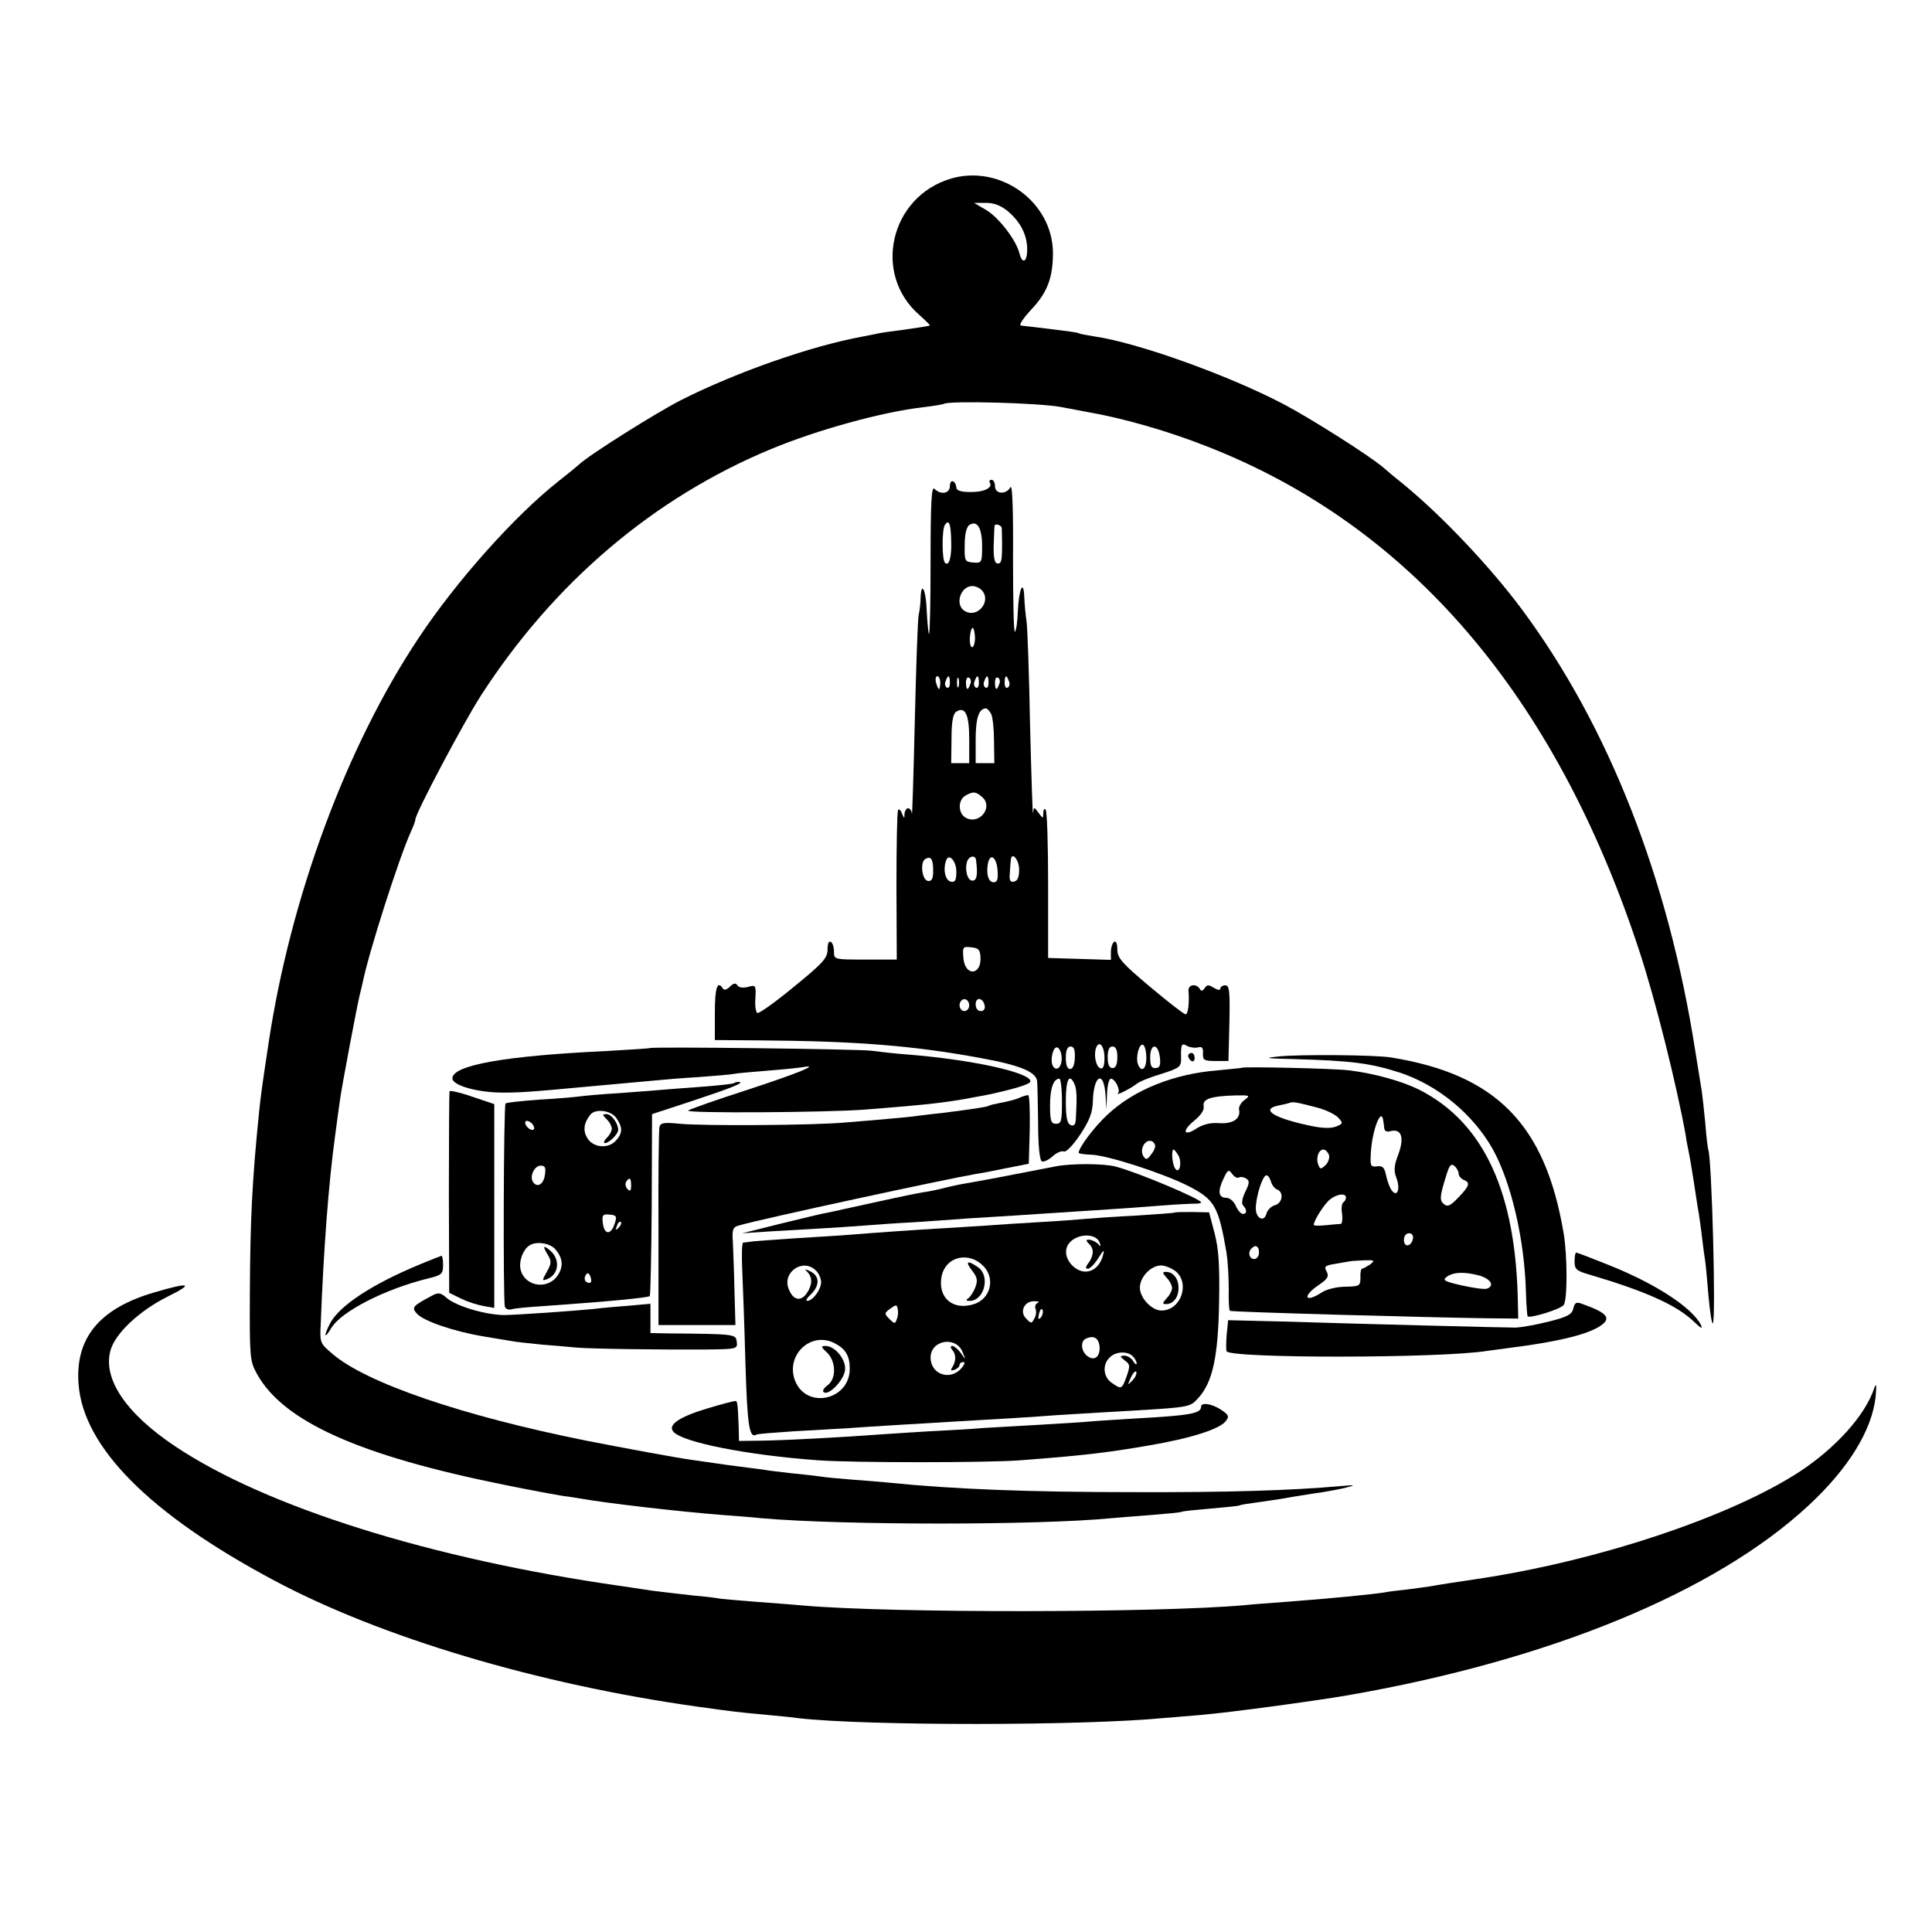 <?xml version="1.0" standalone="no"?>
<!DOCTYPE svg PUBLIC "-//W3C//DTD SVG 20010904//EN"
 "http://www.w3.org/TR/2001/REC-SVG-20010904/DTD/svg10.dtd">
<svg version="1.0" xmlns="http://www.w3.org/2000/svg"
 width="600pt" height="600pt" viewBox="0 0 600 600"
 preserveAspectRatio="xMidYMid meet">
<g transform="translate(0,600) scale(0.1,-0.1)"
fill="#000000" stroke="none">
<path d="M2952 5445 c-188 -57 -243 -296 -97 -423 20 -18 34 -32 33 -33 -11
-3 -40 -7 -88 -14 -30 -4 -62 -8 -70 -10 -8 -2 -31 -6 -50 -10 -159 -29 -389
-109 -564 -197 -75 -38 -287 -171 -317 -200 -8 -7 -37 -31 -64 -52 -137 -108
-317 -310 -434 -486 -225 -337 -399 -807 -467 -1260 -19 -126 -24 -161 -29
-210 -22 -214 -28 -341 -29 -565 -1 -198 0 -212 21 -250 81 -149 317 -255 768
-346 83 -17 166 -32 185 -35 19 -2 46 -7 60 -9 72 -13 304 -40 435 -50 39 -3
93 -7 120 -10 252 -22 860 -22 1085 0 19 2 76 6 125 10 50 4 92 8 95 10 3 2
43 6 90 10 47 4 87 8 90 10 3 2 30 6 60 10 30 4 76 11 102 16 26 4 66 11 90
14 24 4 59 10 78 15 31 8 30 9 -15 5 -154 -14 -356 -20 -645 -19 -322 0 -555
9 -755 29 -27 3 -81 7 -120 10 -38 3 -83 7 -100 10 -16 2 -57 7 -90 10 -33 4
-71 8 -85 11 -14 2 -45 6 -70 9 -25 3 -61 8 -80 11 -19 3 -51 7 -70 10 -40 5
-218 38 -330 60 -384 77 -682 179 -787 269 -39 33 -40 35 -37 92 9 232 24 435
45 588 5 39 12 88 15 110 5 38 50 276 60 320 3 11 7 30 10 42 19 95 113 388
150 470 8 17 14 34 14 38 0 19 149 300 203 384 227 352 538 616 903 767 145
60 346 115 469 129 33 4 63 9 67 11 17 10 294 3 363 -10 11 -2 49 -9 85 -16
109 -19 249 -59 370 -107 629 -246 1080 -773 1340 -1563 51 -154 117 -420 145
-575 2 -16 7 -41 10 -55 3 -14 10 -56 16 -95 6 -38 12 -81 15 -95 2 -14 7 -47
10 -75 3 -27 8 -61 10 -74 2 -13 6 -61 10 -107 4 -46 10 -84 13 -84 11 0 -3
521 -14 540 -1 3 -6 39 -9 81 -4 42 -9 87 -11 100 -2 13 -11 69 -20 124 -84
539 -270 1011 -539 1373 -99 133 -247 289 -366 387 -25 20 -54 44 -65 54 -44
37 -225 152 -309 196 -170 89 -450 190 -586 210 -25 4 -47 8 -50 10 -5 3 -28
6 -145 20 -11 1 -26 3 -34 4 -8 0 5 21 32 50 50 53 67 99 67 176 -1 158 -164
276 -318 230z m178 -101 c40 -34 60 -74 60 -119 0 -39 -15 -47 -24 -12 -10 41
-63 110 -102 134 l-39 23 37 0 c25 0 46 -8 68 -26z"/>
<path d="M2950 4491 c0 -24 -28 -29 -48 -9 -9 9 -12 -40 -12 -222 0 -128 -2
-231 -5 -229 -2 3 -5 35 -7 72 -2 65 -17 95 -19 40 0 -16 -3 -39 -6 -53 -3
-14 -8 -162 -12 -330 -4 -168 -8 -297 -9 -287 -1 9 -6 17 -12 17 -5 0 -10 -8
-11 -17 0 -16 -1 -16 -8 1 -4 11 -10 15 -12 10 -3 -5 -5 -111 -5 -236 l1 -228
-97 0 c-97 0 -98 0 -98 24 0 14 -4 28 -10 31 -6 4 -10 -6 -10 -24 0 -26 -14
-42 -105 -116 -58 -48 -109 -84 -113 -81 -5 3 -8 24 -6 46 2 40 1 42 -23 35
-16 -4 -29 -2 -33 5 -5 8 -12 7 -23 -4 -10 -10 -18 -12 -22 -6 -17 27 -25 2
-25 -75 l0 -85 138 -1 c297 -2 476 -16 683 -54 128 -23 178 -44 180 -74 1 -9
2 -67 3 -130 0 -71 5 -116 12 -118 6 -2 21 5 33 16 12 11 28 18 35 15 7 -3 29
20 51 53 29 44 38 68 39 103 2 80 33 98 39 23 l3 -48 2 48 c1 26 6 47 12 47
13 0 31 -36 22 -45 -9 -10 39 14 58 29 8 7 43 21 77 31 54 17 61 22 61 45 -1
47 1 52 18 42 9 -5 25 -7 34 -5 13 4 17 -1 16 -19 -1 -20 3 -23 39 -23 l40 0
3 118 c2 100 0 117 -13 117 -8 0 -15 -5 -15 -10 0 -6 -8 -5 -20 2 -17 11 -22
10 -29 -1 -6 -9 -11 -10 -15 -2 -11 18 -37 13 -35 -6 3 -36 -1 -73 -9 -73 -5
0 -54 38 -110 85 -88 74 -102 90 -102 116 0 18 -4 28 -10 24 -5 -3 -10 -17
-10 -31 l0 -25 -97 3 -98 3 0 227 c0 124 -3 230 -8 234 -4 4 -7 -1 -7 -11 0
-18 -1 -18 -15 1 -14 19 -14 19 -17 -1 -1 -11 -5 111 -9 270 -3 160 -8 306
-11 325 -3 19 -6 53 -7 75 -2 59 -17 26 -20 -43 -1 -31 -5 -60 -9 -64 -4 -4
-6 99 -6 229 1 150 -2 230 -8 220 -13 -24 -48 -22 -48 3 0 11 -5 20 -11 20 -5
0 -8 -4 -5 -9 10 -16 -19 -30 -62 -29 -28 0 -42 5 -42 14 0 7 -4 16 -10 19 -5
3 -10 -3 -10 -14z m4 -171 c2 -50 -7 -80 -19 -68 -10 9 -10 102 -1 117 13 20
19 5 20 -49z m96 -16 c0 -51 -1 -53 -27 -51 -27 2 -28 5 -27 56 0 33 6 56 15
61 24 15 39 -10 39 -66z m61 56 c0 -5 1 -26 1 -45 0 -59 -2 -65 -14 -65 -9 0
-13 17 -12 57 1 32 2 59 3 61 3 7 21 1 22 -8z m-63 -192 c33 -33 -11 -89 -51
-66 -33 18 -15 78 23 78 9 0 21 -5 28 -12z m-20 -148 c0 -16 -4 -30 -9 -30 -5
0 -8 14 -7 30 1 17 5 30 9 30 3 0 6 -13 7 -30z m-108 -140 c0 -11 -2 -20 -4
-20 -2 0 -6 9 -9 20 -3 11 -1 20 4 20 5 0 9 -9 9 -20z m30 -1 c0 -11 -4 -18
-10 -14 -5 3 -7 12 -3 20 7 21 13 19 13 -6z m27 -11 c-3 -7 -5 -2 -5 12 0 14
2 19 5 13 2 -7 2 -19 0 -25z m36 7 c-7 -21 -13 -19 -13 6 0 11 4 18 10 14 5
-3 7 -12 3 -20z m27 4 c0 -11 -4 -18 -10 -14 -5 3 -7 12 -3 20 7 21 13 19 13
-6z m30 0 c0 -11 -4 -18 -10 -14 -5 3 -7 12 -3 20 7 21 13 19 13 -6z m33 -4
c-7 -21 -13 -19 -13 6 0 11 4 18 10 14 5 -3 7 -12 3 -20z m30 10 c4 -8 2 -17
-3 -20 -6 -4 -10 3 -10 14 0 25 6 27 13 6z m-123 -181 l0 -74 -28 0 -28 0 1
76 c0 54 5 78 15 84 28 17 40 -9 40 -86z m68 79 c5 -10 9 -48 9 -85 l1 -68
-29 0 -29 0 0 73 c0 67 10 97 32 97 4 0 11 -8 16 -17z m-27 -259 c34 -31 -9
-86 -51 -64 -25 13 -26 55 -2 69 24 14 33 13 53 -5z m-153 -228 c0 -25 -4 -33
-16 -32 -19 3 -25 57 -9 68 18 11 25 0 25 -36z m72 -3 c0 -27 -4 -34 -17 -31
-17 3 -25 37 -15 65 8 25 32 0 32 -34z m61 37 c6 -45 3 -65 -11 -65 -16 0 -25
36 -16 61 6 16 25 19 27 4z m67 -33 c2 -28 -1 -37 -12 -37 -16 0 -24 24 -18
58 7 35 27 20 30 -21z m67 2 c0 -23 -5 -35 -16 -37 -12 -2 -15 4 -13 25 1 15
2 34 3 41 2 30 26 3 26 -29z m-120 -272 c3 -56 -47 -60 -53 -4 -3 37 -2 38 24
35 23 -2 28 -8 29 -31z m-35 -149 c0 -10 -7 -18 -15 -18 -8 0 -15 8 -15 18 0
10 7 19 15 19 8 0 15 -9 15 -19z m48 -1 c2 -10 -3 -17 -12 -17 -10 0 -16 9
-16 21 0 24 23 21 28 -4z m372 -163 c0 -24 -4 -34 -12 -32 -15 5 -22 42 -14
64 10 25 26 5 26 -32z m130 0 c0 -35 -16 -46 -26 -19 -8 21 4 67 16 60 6 -3
10 -22 10 -41z m-263 3 c2 -29 -15 -47 -27 -28 -10 17 0 63 14 58 6 -2 12 -15
13 -30z m41 -2 c-1 -22 -6 -35 -15 -35 -8 0 -13 12 -13 35 0 24 5 35 15 35 10
0 14 -10 13 -35z m132 2 c0 -23 -5 -34 -15 -34 -10 0 -15 11 -15 34 0 23 5 33
15 33 10 0 15 -10 15 -33z m132 0 c3 -25 0 -33 -13 -34 -13 -1 -17 7 -17 33 0
44 24 46 30 1z m-304 -137 c0 -61 -2 -70 -18 -70 -16 0 -19 9 -19 57 0 54 11
83 29 83 4 0 8 -31 8 -70z m39 53 c7 -16 8 -40 4 -110 -1 -16 -6 -21 -16 -17
-11 5 -15 23 -15 75 0 67 11 88 27 52z"/>
<path d="M2018 2745 c-2 -1 -62 -5 -134 -9 -317 -15 -479 -44 -479 -85 0 -21
71 -42 145 -44 57 -1 100 2 270 18 19 2 69 6 110 10 41 4 91 8 110 10 19 2 78
7 130 10 52 4 102 8 110 10 8 2 56 6 105 10 50 4 99 9 109 11 56 10 -18 -20
-174 -71 -96 -31 -179 -60 -183 -64 -9 -9 432 -6 548 3 179 14 225 19 300 31
44 8 89 16 100 19 80 18 115 30 115 38 0 27 -180 67 -380 83 -41 3 -93 9 -115
12 -41 5 -681 13 -687 8z"/>
<path d="M3690 2721 c0 -6 5 -13 10 -16 6 -3 10 1 10 9 0 9 -4 16 -10 16 -5 0
-10 -4 -10 -9z"/>
<path d="M3970 2719 c-47 -5 -40 -6 45 -8 184 -5 241 -13 332 -42 118 -39 227
-128 289 -238 57 -103 99 -281 103 -446 1 -38 4 -71 5 -73 8 -7 102 22 112 35
12 14 12 152 0 223 -57 338 -209 493 -536 546 -50 8 -285 10 -350 3z"/>
<path d="M3857 2684 c-1 -1 -35 -4 -75 -8 -138 -11 -261 -61 -343 -138 -40
-37 -89 -102 -89 -118 0 -3 17 -5 38 -6 49 -1 220 -56 302 -97 82 -42 94 -62
119 -207 4 -25 7 -76 7 -113 -1 -37 1 -68 4 -68 16 -4 596 -20 795 -23 l100
-1 -1 45 c-5 345 -105 563 -305 665 -53 27 -143 52 -220 61 -48 6 -327 12
-332 8z m8 -100 c-11 -8 -19 -22 -17 -30 6 -28 -19 -45 -62 -42 -27 2 -50 -4
-69 -16 -41 -27 -48 -9 -9 23 21 17 33 34 30 46 -4 22 23 31 97 33 47 1 49 0
30 -14z m227 -24 c26 -7 55 -21 64 -31 16 -17 15 -19 -8 -28 -16 -6 -44 -5
-84 4 -107 23 -149 49 -97 61 15 3 33 7 38 9 11 4 22 2 87 -15z m204 -41 c1
-5 2 -15 3 -23 1 -9 8 -12 19 -9 34 9 44 -19 25 -71 -14 -36 -15 -52 -6 -75
12 -33 3 -60 -14 -39 -6 7 -14 28 -18 46 -5 26 -11 32 -28 30 -20 -3 -22 1
-20 37 3 72 33 151 39 104z m-709 -75 c2 -5 -3 -19 -12 -29 -12 -17 -16 -18
-24 -6 -6 10 -6 22 0 34 10 18 30 19 36 1z m73 -33 c12 -24 2 -60 -11 -39 -9
14 -12 58 -4 58 2 0 9 -9 15 -19z m467 3 c3 -8 -1 -23 -10 -32 -15 -14 -17
-14 -23 1 -8 21 1 47 16 47 6 0 13 -7 17 -16z m403 -59 c0 -7 7 -15 15 -19 22
-8 19 -19 -16 -55 -24 -25 -33 -30 -44 -21 -15 12 -14 23 6 88 10 33 15 40 26
31 7 -6 13 -17 13 -24z m-683 -12 c5 3 15 2 23 -3 11 -7 11 -14 -3 -42 -10
-21 -12 -37 -6 -42 12 -13 12 -26 -1 -26 -6 0 -16 11 -22 25 -6 14 -19 25 -29
25 -25 0 -28 20 -10 58 14 30 17 31 27 17 7 -10 17 -15 21 -12z m100 -12 c3
-11 11 -22 19 -25 22 -8 17 -43 -7 -49 -11 -3 -23 -15 -26 -26 -7 -28 -33 -15
-33 16 0 36 21 103 33 103 5 0 11 -9 14 -19z m233 -50 c0 -6 -4 -12 -8 -15 -5
-3 -7 -19 -4 -36 2 -16 0 -30 -4 -31 -5 0 -26 -2 -46 -4 -21 -2 -38 -2 -38 1
0 11 23 50 43 72 20 22 57 30 57 13z m208 -128 c-5 -25 -28 -28 -28 -4 0 12 6
21 16 21 9 0 14 -7 12 -17z m-478 -43 c0 -11 -7 -20 -15 -20 -15 0 -21 21 -8
33 12 13 23 7 23 -13z m345 -37 c-11 -7 -22 -13 -25 -13 -3 0 -6 -12 -5 -27 0
-27 -3 -28 -47 -29 -26 0 -58 -8 -72 -17 -53 -35 -64 -14 -11 22 28 19 33 27
25 42 -9 16 -5 19 27 24 21 4 41 7 46 8 4 1 23 2 43 3 33 1 35 0 19 -13z m338
-34 c36 -10 50 -32 25 -41 -7 -3 -42 2 -78 10 -53 12 -61 16 -48 26 21 16 55
17 101 5z"/>
<path d="M2279 2636 c-2 -2 -47 -7 -99 -11 -52 -4 -111 -8 -130 -10 -19 -2
-78 -6 -130 -10 -52 -3 -106 -8 -120 -10 -14 -2 -70 -7 -125 -10 -55 -4 -102
-9 -105 -12 -6 -6 -8 -613 -2 -631 2 -7 12 -11 21 -8 9 3 54 7 101 10 201 14
323 26 328 31 2 2 5 130 6 284 l1 281 125 41 c121 40 166 58 144 59 -6 0 -13
-2 -15 -4z m-365 -108 c20 -29 20 -47 -1 -70 -23 -26 -69 -23 -88 6 -15 23
-13 47 8 74 16 20 64 14 81 -10z m-256 -27 c3 -8 -1 -12 -9 -9 -7 2 -15 10
-17 17 -3 8 1 12 9 9 7 -2 15 -10 17 -17z m34 -151 c-4 -29 -25 -40 -37 -20
-11 17 5 50 24 50 14 0 17 -6 13 -30z m268 -32 c0 -16 -3 -19 -11 -11 -6 6 -8
16 -5 22 11 17 16 13 16 -11z m-52 -121 c-12 -34 -32 -31 -36 6 -3 23 0 27 21
25 22 -2 24 -5 15 -31z m13 -10 c-10 -9 -11 -8 -5 6 3 10 9 15 12 12 3 -3 0
-11 -7 -18z m-197 -66 c25 -28 27 -57 5 -86 -34 -43 -104 -27 -113 26 -4 25 9
59 28 71 20 14 63 8 80 -11z m112 -96 c1 -8 -4 -11 -11 -8 -8 2 -11 11 -8 19
6 16 16 11 19 -11z"/>
<path d="M1884 2524 c9 -8 16 -22 16 -29 0 -7 -7 -21 -16 -29 -8 -9 -11 -16
-5 -16 12 0 41 28 41 41 0 20 -21 49 -36 49 -14 0 -14 -2 0 -16z"/>
<path d="M1690 2126 c0 -3 6 -15 13 -26 10 -17 9 -26 -5 -50 -15 -27 -15 -28
0 -23 37 14 43 60 12 88 -11 10 -20 15 -20 11z"/>
<path d="M1396 2611 c-1 -3 -2 -145 -2 -316 l1 -310 37 -18 c20 -10 52 -20 70
-23 l33 -6 0 317 0 316 -68 23 c-37 13 -69 20 -71 17z"/>
<path d="M3162 2589 c-13 -5 -38 -11 -55 -14 -16 -3 -33 -7 -36 -9 -5 -4 -56
-11 -141 -22 -13 -1 -45 -5 -70 -8 -25 -4 -72 -8 -105 -11 -33 -3 -91 -8 -130
-11 -96 -9 -440 -11 -514 -4 -49 5 -60 3 -63 -10 -2 -8 -4 -150 -3 -315 l0
-300 119 0 120 0 -3 105 c-1 58 -4 126 -5 152 -3 40 0 47 18 52 72 21 647 145
736 160 19 3 46 8 60 11 14 3 43 9 65 13 l40 8 3 107 c1 59 -1 107 -5 106 -4
0 -19 -4 -31 -10z"/>
<path d="M3280 2378 c-127 -25 -249 -48 -280 -53 -19 -3 -51 -10 -70 -15 -19
-5 -48 -11 -65 -13 -25 -4 -132 -27 -249 -53 -11 -3 -32 -7 -46 -10 -14 -2
-79 -18 -145 -34 l-120 -30 90 6 c50 3 119 7 155 9 36 2 97 6 135 9 39 3 106
8 150 10 44 3 121 8 170 12 50 3 115 7 145 9 73 5 231 15 305 20 33 2 101 7
150 11 50 4 98 6 108 6 9 0 17 1 17 4 0 10 -196 93 -265 111 -36 10 -139 10
-185 1z"/>
<path d="M3647 2234 c-1 -1 -54 -5 -117 -9 -63 -3 -133 -8 -155 -10 -22 -2
-85 -7 -140 -10 -55 -3 -131 -8 -170 -11 -38 -2 -104 -7 -145 -9 -69 -4 -187
-12 -286 -20 -22 -2 -92 -6 -155 -10 -63 -4 -125 -9 -139 -10 -14 -2 -28 -4
-32 -4 -4 -1 -5 -38 -3 -83 2 -46 7 -177 10 -293 6 -195 12 -234 35 -220 3 2
55 6 115 10 61 3 133 8 160 9 63 5 236 15 335 21 145 8 256 15 320 20 36 2
110 7 165 10 259 15 248 13 277 44 44 49 61 127 64 296 2 115 -1 165 -14 215
l-17 65 -53 1 c-28 0 -53 0 -55 -2z m-232 -93 c5 -13 4 -14 -6 -3 -7 6 -19 12
-27 12 -11 0 -10 -3 2 -15 15 -15 12 -38 -7 -62 -6 -9 -6 -13 2 -13 6 0 21 15
32 33 17 27 20 28 14 7 -14 -50 -60 -65 -95 -30 -20 20 -25 47 -12 66 22 33
85 37 97 5z m-358 -76 c34 -39 18 -99 -32 -115 -65 -21 -113 19 -101 85 12 64
87 81 133 30z m-523 -11 c9 -8 16 -25 16 -36 0 -23 -26 -58 -43 -58 -6 0 -1 9
11 20 28 27 28 56 0 71 -19 9 -21 9 -10 -2 16 -17 15 -40 -3 -66 -19 -27 -43
-20 -56 15 -20 52 46 96 85 56z m1117 -2 c46 -38 16 -122 -44 -122 -30 0 -67
39 -67 71 0 33 34 69 66 69 12 0 32 -8 45 -18z m-428 -98 c-7 -3 -10 -11 -7
-19 3 -8 2 -21 -4 -30 -8 -16 -10 -16 -25 0 -22 21 -6 55 26 54 12 0 17 -3 10
-5z m-438 -51 c-5 -15 -7 -15 -23 1 -16 16 -16 18 3 32 18 13 20 13 23 -1 2
-9 1 -23 -3 -32z m447 5 c-8 -8 -9 -4 -5 13 4 13 8 18 11 10 2 -7 -1 -18 -6
-23z m183 -92 c1 -32 -18 -44 -40 -26 -18 15 -20 46 -2 53 25 11 40 1 42 -27z
m-822 12 c33 -17 46 -39 46 -78 1 -97 -132 -128 -169 -40 -33 80 48 158 123
118z m396 -26 c11 -27 11 -27 -5 -4 -9 12 -21 22 -26 22 -7 0 -7 -5 0 -13 12
-14 11 -35 -1 -54 -6 -9 -3 -11 7 -7 9 3 16 10 16 15 0 5 5 9 12 9 6 0 3 -9
-7 -20 -35 -39 -95 -18 -95 34 0 54 78 68 99 18z m529 -14 c7 -7 12 -17 12
-22 0 -6 -5 -3 -11 7 -5 9 -18 17 -27 17 -15 -1 -15 -2 1 -15 17 -12 17 -17 6
-49 -15 -41 -16 -42 -47 -20 -26 18 -29 56 -6 78 18 19 55 21 72 4z m-2 -76
c-15 -15 -15 -15 -4 10 7 15 15 23 17 17 2 -6 -4 -18 -13 -27z"/>
<path d="M3019 2054 c16 -21 18 -30 10 -52 -6 -15 -16 -30 -22 -34 -8 -5 -7
-8 4 -8 46 0 65 77 27 104 -34 24 -42 19 -19 -10z"/>
<path d="M3623 2032 c10 -10 17 -25 17 -32 0 -7 -7 -22 -17 -32 -13 -15 -14
-18 -2 -18 23 0 39 21 39 50 0 29 -16 50 -39 50 -12 0 -11 -3 2 -18z"/>
<path d="M2568 1800 c29 -28 30 -83 1 -103 -12 -9 -16 -18 -10 -21 15 -10 60
36 65 67 6 32 -30 77 -60 77 -15 0 -15 -3 4 -20z"/>
<path d="M4890 2082 c0 -24 6 -29 48 -41 169 -50 267 -93 321 -144 24 -23 30
-26 23 -11 -28 54 -143 129 -290 187 -50 20 -94 37 -97 37 -3 0 -5 -13 -5 -28z"/>
<path d="M1308 2075 c-153 -63 -254 -130 -283 -185 -21 -41 -18 -51 4 -14 32
52 167 121 302 154 41 10 45 14 45 41 0 16 -2 29 -5 29 -3 -1 -32 -12 -63 -25z"/>
<path d="M478 1986 c-170 -50 -245 -142 -234 -285 15 -196 222 -404 607 -609
333 -178 822 -323 1314 -392 114 -16 132 -18 210 -25 39 -4 86 -8 105 -11 209
-24 888 -24 1140 1 19 1 68 6 109 9 93 8 351 43 456 61 628 109 1143 321 1432
590 124 115 197 234 208 338 3 35 2 44 -4 27 -28 -85 -119 -186 -233 -261
-217 -141 -630 -278 -1003 -333 -54 -8 -120 -18 -140 -22 -11 -2 -44 -6 -73
-10 -29 -3 -61 -7 -70 -9 -35 -6 -166 -19 -312 -30 -41 -3 -97 -7 -125 -10
-268 -24 -1102 -25 -1371 -1 -22 2 -85 7 -140 11 -54 4 -107 9 -116 10 -9 2
-48 7 -85 10 -37 4 -95 11 -128 15 -33 5 -78 12 -100 15 -587 84 -1100 245
-1382 434 -154 103 -226 212 -199 300 16 52 90 121 176 164 85 42 70 46 -42
13z"/>
<path d="M1345 1978 c-64 -34 -68 -38 -50 -58 21 -23 115 -55 205 -70 36 -6
76 -13 90 -15 14 -3 57 -7 95 -11 39 -3 86 -7 105 -9 42 -4 267 -7 403 -6 96
1 98 2 95 24 -3 24 -4 24 -210 26 l-58 1 0 46 0 45 -67 -6 c-38 -3 -86 -7
-108 -10 -59 -6 -245 -19 -280 -19 -59 1 -151 28 -180 55 -16 14 -24 15 -40 7z"/>
<path d="M4886 1936 c-4 -18 -19 -26 -75 -40 -39 -10 -85 -18 -103 -19 -36 0
-469 11 -728 19 l-166 4 -2 -22 c-4 -31 -5 -61 -3 -74 3 -23 667 -23 812 1 13
2 47 6 74 10 134 17 225 38 268 63 44 26 33 43 -45 71 -23 9 -27 7 -32 -13z"/>
<path d="M2197 1626 c-87 -26 -124 -51 -106 -72 27 -33 229 -73 449 -89 105
-8 529 -8 630 0 195 15 265 23 398 46 130 22 221 51 239 76 11 14 9 19 -15 35
-29 19 -62 24 -62 9 0 -21 -37 -27 -200 -36 -63 -4 -131 -8 -150 -10 -19 -2
-89 -6 -155 -10 -66 -4 -145 -8 -175 -10 -30 -3 -104 -7 -165 -10 -60 -4 -130
-8 -155 -10 -103 -8 -290 -18 -360 -19 l-75 -1 -1 45 c-3 74 -4 80 -11 79 -5
0 -43 -10 -86 -23z"/>
</g>
</svg>
